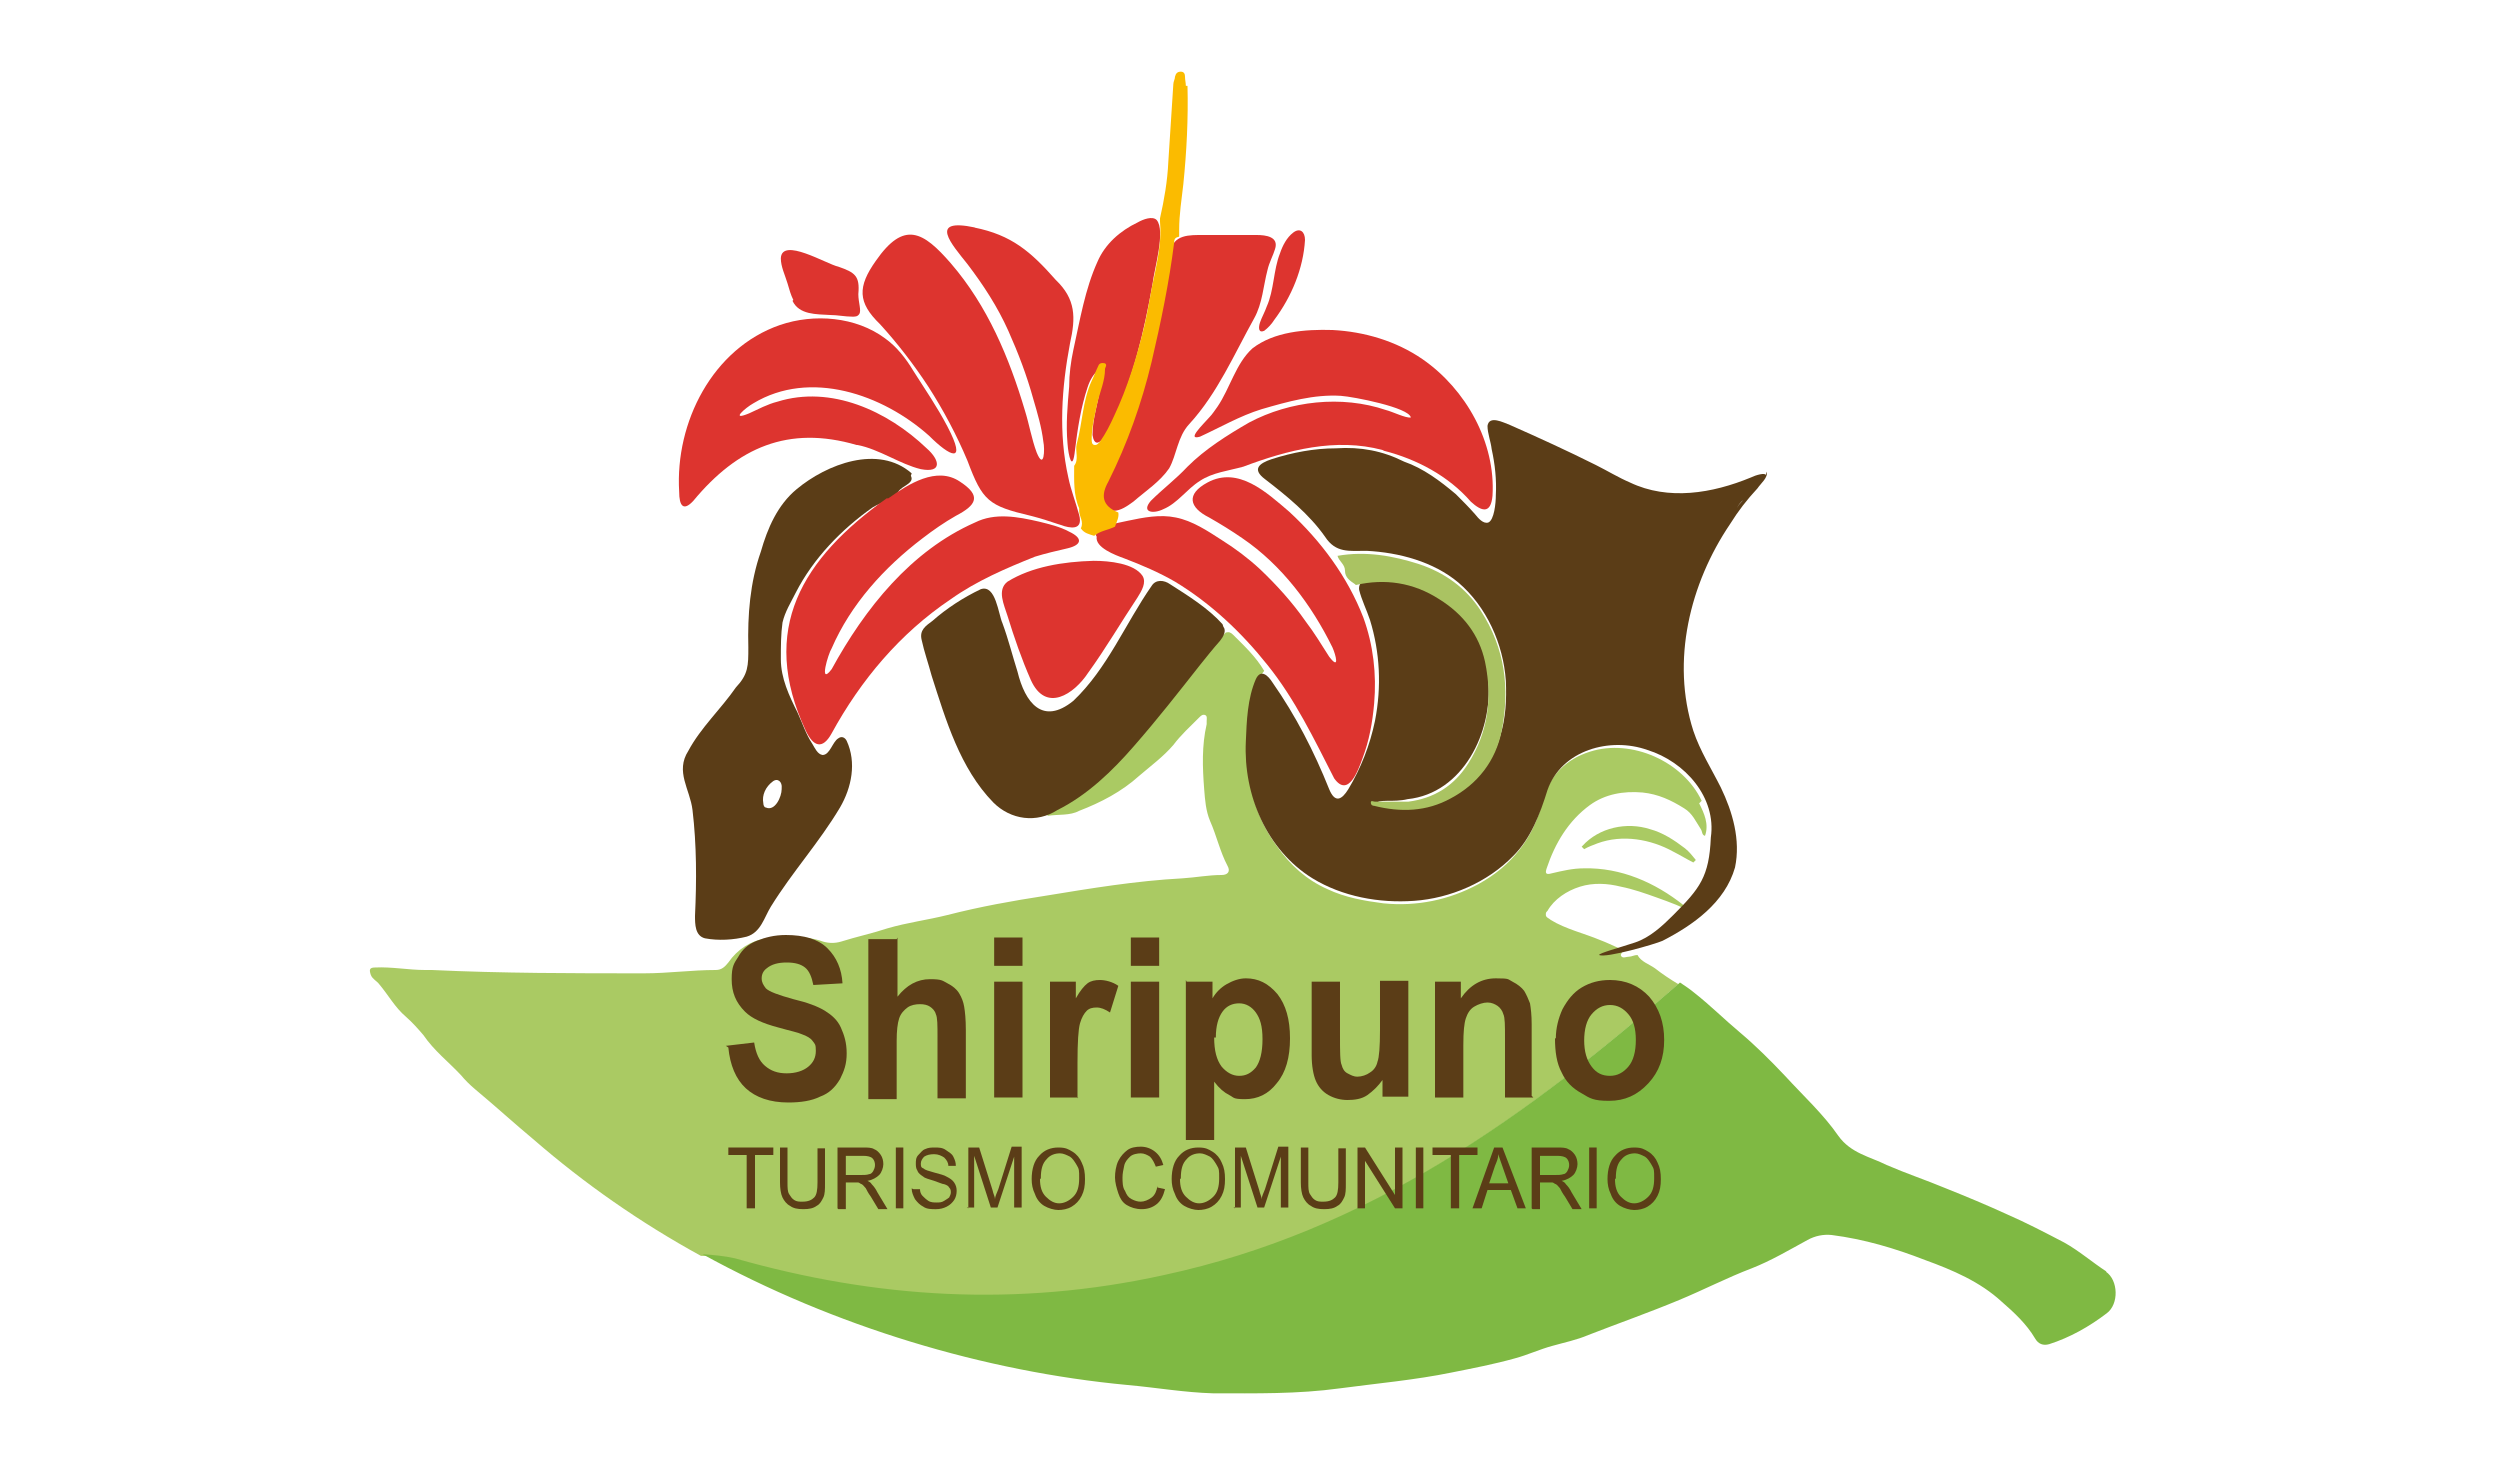 <?xml version="1.0" encoding="UTF-8"?>
<svg xmlns="http://www.w3.org/2000/svg" version="1.1" viewBox="0 0 300 175.4">
  <defs>
    <style>
      .cls-1 {
        fill: #fbbb00;
      }

      .cls-2 {
        fill: #aac362;
      }

      .cls-3 {
        fill: #7fb943;
      }

      .cls-4 {
        fill: #aaca63;
      }

      .cls-5 {
        fill: #dd342f;
      }

      .cls-6 {
        fill: #5b3d17;
      }
    </style>
  </defs>
  <!-- Generator: Adobe Illustrator 28.6.0, SVG Export Plug-In . SVG Version: 1.2.0 Build 709)  -->
  <g>
    <g id="Capa_1">
      <path class="cls-4" d="M204.2,96.1c-2.2-4.7-8.4-7.5-13.4-5.9-2.9.9-4.9,2.9-5.7,6-1.1,4.4-3.7,7.7-7.7,9.9-3.5,1.9-7.4,2.7-11.4,2.3-2.3-.3-4.6-.7-6.7-1.7-2.5-1.1-4.5-2.9-6.1-5.2-2.2-3-3.3-6.4-3.4-10.1,0-2.5-.1-5,.5-7.4.3-1.2.6-2.5,1.4-3.5-1-1.7-2.4-3-3.7-4.3-.3-.3-.5-.4-.9-.3-1.7,1.7-3.2,3.7-4.7,5.6-1.1,1.5-2.3,2.9-3.4,4.3-1.6,1.9-3.2,3.9-4.9,5.7-2.4,2.5-5.1,4.7-8.4,6.1,0,0,0,.2,0,.3,1.3-.2,2.7,0,3.8-.6,2.6-1,5.1-2.3,7.2-4.2,1.4-1.2,2.9-2.3,4.1-3.7.9-1.2,2-2.2,3.1-3.3.2-.2.4-.4.7-.3.3.1.2.5.2.7,0,.1,0,.3,0,.4-.6,2.6-.5,5.2-.3,7.8.1,1.3.2,2.6.7,3.8.8,1.8,1.2,3.7,2.1,5.4.4.7,0,1.1-.7,1.1-1.6,0-3.1.3-4.7.4-5.6.3-11,1.2-16.5,2.1-3.9.6-7.8,1.3-11.7,2.3-2.4.6-4.8.9-7.2,1.6-1.8.6-3.7,1-5.6,1.6-.7.2-1.4.2-2.1,0-2.3-.8-4.6-.7-6.9-.4-1.8.3-3.4,1.3-4.5,2.9-.4.5-.8.9-1.5.9-2.9,0-5.7.4-8.6.4-8.5,0-17,0-25.5-.4-.3,0-.5,0-.8,0-2,0-4-.4-6-.3-.7,0-.7.3-.5.9.2.5.7.7,1,1.1,1.1,1.3,1.9,2.8,3.2,3.9.8.7,1.5,1.5,2.1,2.2,1.3,1.9,3,3.2,4.5,4.8.5.6,1.1,1.2,1.7,1.7,2.4,2,4.7,4.1,7.1,6.1,6,5.2,12.7,9.9,20,13.9,1.3,0,2.6.2,3.9.5,16.9,4.7,33.8,5.9,51.5,2,24.6-5.3,43.6-19.1,61.9-35.1-1-.6-1.9-1.2-2.8-1.9-.7-.5-1.7-.8-2.1-1.6-.4,0-.7.2-1,.2-.3,0-.7.2-.9,0-.4-.4.6-.6-.3-1s-1.5-.7-2.3-1c-1.9-.8-4.1-1.3-5.9-2.4-.2-.2-.6-.3-.6-.6s0-.3.2-.5c.8-1.4,2.3-2.4,3.9-2.9s3.3-.4,4.9,0c1.5.3,2.9.8,4.3,1.3s3.6,1.3,3.4,1.5c.1-.2-.3-.4-.2-.6-3.4-2.7-7.5-4.5-11.9-4.4-1.4,0-2.6.3-3.9.6-.7.2-.8,0-.6-.6,1-3,2.6-5.7,5.2-7.6,1.8-1.3,4-1.7,6.3-1.5,1.9.2,3.4.9,5,1.9,1,.6,1.4,1.6,2,2.5.2.3.1.7.5.8.5-1.4-.1-2.7-.7-3.9Z"/>
      <path class="cls-3" d="M252.8,152.6c-1.7-1.1-3.3-2.5-5.1-3.5-2.3-1.2-4.6-2.4-6.9-3.4-2.4-1.1-4.8-2.1-7.3-3.1-2.4-1-4.8-1.8-7.1-2.8-2-1-4.3-1.4-5.8-3.5-1.8-2.6-4.2-4.8-6.4-7.2-1.7-1.8-3.5-3.6-5.4-5.2-1.8-1.5-3.5-3.2-5.4-4.7-.6-.5-1.2-.9-1.8-1.3-18.3,16-37.3,29.8-61.9,35.1-17.7,3.9-34.6,2.8-51.5-2-1.3-.3-2.6-.4-3.9-.5,15.8,8.7,33.9,14.1,51,15.7,3.4.3,6.8.9,10.3,1,5.1,0,10.1.1,15.2-.6,4.5-.6,9-1,13.4-1.9,2.5-.5,5.1-1,7.6-1.7,1.5-.4,3-1.1,4.5-1.5,1.4-.4,2.9-.7,4.3-1.3,3.6-1.4,7.3-2.7,10.9-4.2,2.9-1.2,5.8-2.7,8.7-3.8,2.3-.9,4.5-2.2,6.7-3.4.9-.5,1.9-.7,2.9-.6,3.9.5,7.6,1.6,11.2,3,3.3,1.2,6.6,2.6,9.2,5,1.5,1.3,3,2.7,4,4.4.4.7,1,.9,1.7.7,2.5-.8,4.8-2.1,6.9-3.7,1.5-1.1,1.4-4-.1-5Z"/>
      <path class="cls-5" d="M116.9,27.3c4.5.9,6.8,2.9,9.8,6.3,2.4,2.3,2.4,4.5,1.7,7.6-1,5.3-1.4,10.8-.2,16.1.3,1.5.9,3,1.3,4.5.5,1.9-1.1,1.6-2.2,1.2-1.2-.4-2.4-.8-3.6-1.1-5.1-1.2-5.8-1.8-7.6-6.6-1.3-3.1-2.9-6.1-4.7-8.9-1.7-2.6-3.7-5.2-5.8-7.5-2.7-2.6-2.7-4.5-.5-7.6,3.4-4.9,5.7-3.5,9,.3,4.4,5.1,7,11.3,8.9,17.7.5,1.6.8,3.4,1.4,5,.9,2.2,1-.4.8-1.3-.2-1.7-.7-3.4-1.2-5.1-.8-2.9-1.8-5.5-3-8.2-1.3-2.9-3-5.5-4.9-8-1.9-2.4-4.8-5.6.9-4.4h0Z"/>
      <path class="cls-5" d="M102.8,53.4c-8.2-2.4-14.3.3-19.6,6.7-1.2,1.3-1.7.6-1.7-1.1-.5-8.3,4-17.2,12.1-20,4.1-1.4,9.1-1,12.6,1.6,1.4,1,2.5,2.4,3.4,3.9,1.4,2.2,2.9,4.4,4.1,6.7,2.4,4.6.3,3.6-2.2,1.1-5.6-5-14.3-8-21.1-3.9-.9.5-2.9,2.2-.5,1.2,1.1-.5,2.2-1.1,3.4-1.4,6.4-2,13.2,1.1,17.9,5.6,1.6,1.4,1.9,3-.7,2.5-2.5-.6-5-2.4-7.6-2.9h0Z"/>
      <path class="cls-6" d="M211.9,57c-.1-.3-1.2,0-1.8.3-4.6,1.9-9.9,2.8-14.5.6-1.4-.6-2.7-1.4-4.1-2.1-3.4-1.7-6.9-3.3-10.3-4.8-.8-.3-2.5-1.2-2.7.1,0,.9.4,1.9.5,2.8.4,1.8.6,3.7.5,5.5,0,1-.2,3-.9,3.3-.6.2-1.2-.5-1.6-1-.7-.8-1.5-1.6-2.3-2.4-1.9-1.6-3.9-3.1-6.2-3.9-2.6-1.3-5.2-1.8-8.2-1.6-2.6,0-5.2.5-7.7,1.3-1.5.5-2.4,1.2-.8,2.4,2.6,2,5.3,4.2,7.2,6.9,1.3,2,2.9,1.7,5,1.7,3.9.2,8,1.3,11,3.8,3.4,2.9,5.4,7.4,5.7,11.8.1,2.2,0,4.5-.7,6.7-1.5,5.3-6.9,9.1-12.4,8.6-.9,0-2.2-.2-2.4-.6,0-.2.5-.3,1.2-.3.8,0,1.7,0,2.5-.2,6.7-.7,10.2-8.1,9.7-14.1-.2-5.9-4.2-10.7-9.9-12.1-1.3-.3-5.9-1.1-5.6,1.1.3,1.2.9,2.4,1.3,3.6,1.2,3.9,1.4,8,.6,12.1-.6,2.9-1.7,5.7-3.2,8.2-.8,1.3-1.6,1.7-2.3,0-1.8-4.5-4-8.8-6.8-12.8-.5-.8-1.4-1.7-2-.4-1,2.3-1.1,5-1.2,7.5-.3,6.4,2.5,13,8,16.4,3.6,2.2,8,3,12.2,2.7,4.3-.3,8.8-2.2,11.9-5.4,2.1-2.1,3.2-5,4.1-7.9,1.7-4.8,7.5-6.4,12-4.8,4.5,1.4,8.3,5.7,7.6,10.5-.2,4.7-1.3,6.1-4.5,9.3-1.3,1.3-2.8,2.7-4.6,3.3s-4.4,1.3-4.3,1.5c.8.4,6.7-1.3,7.6-1.7,3.7-1.9,7.5-4.6,8.7-8.8.7-3.3-.3-6.7-1.7-9.6-1.1-2.2-2.5-4.4-3.3-6.8-2.7-8.4-.4-17.7,4.4-24.8,1-1.6,2-2.9,3.3-4.3.4-.6,1.3-1.3,1.1-2h0ZM208.4,61.1c.1-.4.5-.9.8-1.1-.3.3-.7.7-.8,1.1h0Z"/>
      <path class="cls-6" d="M146.7,74.9c-1.7-1.9-4.1-3.4-6.3-4.8-.7-.5-1.7-.6-2.2.2-3.2,4.6-5.3,9.9-9.4,13.8-3.7,3-5.8.2-6.7-3.5-.6-1.9-1.1-3.9-1.8-5.8-.5-1.1-.8-4.7-2.6-4.1-2.1,1-4.1,2.3-5.8,3.8-.8.6-1.6,1.1-1.3,2.3.3,1.4.8,2.8,1.2,4.3,1.7,5.3,3.4,11.1,7.4,15.2,2.1,2.1,5.2,2.5,7.7.9,3.6-1.8,6.6-4.7,9.2-7.7,2.8-3.2,5.3-6.4,7.9-9.7.8-1,1.6-2,2.4-2.9.4-.5.8-1.2.4-1.7h0ZM123.5,97.6c.2,0,.4,0,.5,0-.2,0-.4,0-.5,0Z"/>
      <path class="cls-2" d="M162.6,70.1c-.6-.4-1.2-.8-1.2-1.6,0-.8-.7-1.1-.9-1.8,3.4-.6,6.7,0,9.8,1,3,1,5.6,2.8,7.4,5.6,2.9,4.5,3.5,9.3,2.5,14.4-.7,3.6-2.9,6.4-6.1,8.1-2.9,1.6-6,1.7-9.2.9-.2,0-.4-.1-.4-.4,0-.3.3-.1.5-.1,1.3,0,2.7,0,4,0,3.1-.4,5.5-1.9,7.2-4.6,2.4-3.8,2.9-7.9,2-12.2-.7-3.2-2.6-5.7-5.5-7.5-3.1-2-6.5-2.5-10-1.7Z"/>
      <path class="cls-6" d="M109.4,56.8c-4-3.5-10.2-1.1-13.8,1.9-2.3,1.9-3.5,4.7-4.3,7.5-1.3,3.7-1.6,7.6-1.5,11.5,0,2.2,0,3.2-1.5,4.8-1.8,2.6-4.2,4.8-5.7,7.6-1.6,2.5.2,4.6.5,7.1.5,4.2.5,8.5.3,12.7,0,1,0,2.4,1.2,2.7,1.6.3,3.4.2,5-.2,1.7-.5,2.1-2.3,2.9-3.6,2.6-4.2,5.8-7.7,8.3-11.9,1.4-2.4,2-5.4.8-8-.2-.4-.6-.6-1-.3-.7.4-1,2-1.9,2-.6-.1-.9-.8-1.2-1.3-.8-1.2-1.2-2.5-1.8-3.8-1-2-2-4.1-2-6.4,0-1.5,0-3,.2-4.4.3-1.3,1-2.4,1.6-3.6,2.1-4.1,5.5-7.6,9.2-10.2,1.1-.7,2.4-.8,3.1-1.9.4-.7,2-1,1.5-1.9h0ZM93.8,94.7c0,.9-.8,2.7-1.9,2.2-.2,0-.3-.3-.3-.5-.2-1,.3-2,1.1-2.6.6-.5,1.2,0,1.1.8h0Z"/>
      <path class="cls-5" d="M131.5,64.2c.4-1.2,2.6-1.4,3.8-1.7,1.9-.4,3.9-.8,5.8-.4,2,.4,3.8,1.6,5.5,2.7,1.6,1,3.2,2.2,4.6,3.5,2,1.9,3.9,4,5.5,6.3,1,1.3,1.9,2.8,2.8,4.2,1.3,1.7.8-.2.4-1.1-2.5-5.1-6.1-9.9-10.8-13.1-1.3-.9-2.6-1.7-4-2.5-2.4-1.2-2.8-2.8-.2-4.2,3.7-2,7.1,1.2,9.8,3.5,3.8,3.5,7,7.8,8.9,12.7,1.2,3.3,1.6,6.8,1.3,10.3-.2,2.3-.6,4.5-1.4,6.6-.5,1.4-1.7,4.8-3.4,2.4-2.4-4.7-4.7-9.5-8-13.6-3.1-3.9-6.8-7.4-11.1-10-1.9-1.1-4-2-6.1-2.8-1.1-.4-3.5-1.3-3.3-2.6h0Z"/>
      <path class="cls-5" d="M106.6,59.8c2.4-1.7,5.8-3.9,8.6-2,2.6,1.7,2,2.8-.5,4.1-1.4.8-2.7,1.7-4,2.7-4.6,3.5-8.6,7.9-10.9,13.2-.4.6-1.6,4.6,0,2.5,4-7.3,9.5-14.2,17.2-17.6,2.4-1.2,5.1-.7,7.7-.1,1.2.3,2.5.6,3.6,1.2,1.7.8,1.5,1.6-.2,2-1.3.3-2.6.6-3.9,1-3.5,1.4-7,2.9-10.1,5.1-6.1,4.1-10.8,9.7-14.3,16.1-1.1,2-2.2,1.6-3.1-.3-5.7-12.2-.4-20.7,9.7-27.9h0Z"/>
      <path class="cls-5" d="M131.3,67.3c1.8,0,4.8.3,5.8,1.8.5.8-.1,1.8-.6,2.6-2,3-3.8,6.1-5.9,9-1.7,2.6-5.1,4.9-6.9.9-1.1-2.5-2-5.1-2.8-7.7-.4-1.3-1.3-3.1,0-4.1,2.9-1.8,6.7-2.4,10.3-2.5h0Z"/>
      <path class="cls-5" d="M95.2,36c-.3-.6-.5-1.3-.7-2-.3-1-.8-2-.8-3,.1-2.6,5.5.7,6.9,1,2,.7,2.6,1.1,2.4,3.3,0,1,.4,2,.1,2.4-.2.3-.5.3-.8.3-.9,0-1.8-.2-2.7-.2-1.6-.1-3.7,0-4.5-1.7h0Z"/>
      <path class="cls-5" d="M165.9,54c-5.6-1.5-11.4,0-16.7,2-1.8.5-3.7.7-5.2,1.7-1.6,1-2.7,2.7-4.4,3.4-1.2.6-2.7.4-1.5-1,1.4-1.4,3-2.6,4.4-4.1,2.1-2.1,4.8-3.8,7.4-5.3,4.9-2.6,11.1-3.3,16.4-1.5.8.2,2.4,1,3,.9-.2-1.2-6.9-2.5-8.4-2.6-3.2-.2-6.4.7-9.5,1.6-2.6.8-5,2.2-7.4,3.3-1.7.5.4-1.5,1.1-2.3.4-.4.7-.9,1-1.3,1.5-2.2,2.2-5.2,4.2-7,2.6-2,6.3-2.3,9.6-2.2,3.8.2,7.6,1.3,10.8,3.5,5.2,3.6,8.8,10,8.4,16.4-.2,2.2-1.3,1.9-2.6.7-2.7-3.1-6.5-5.1-10.4-6.1h0Z"/>
      <path class="cls-5" d="M133.6,61.3c-3.3-.5.4-6,.9-7.8,3.1-7.4,4.6-15.3,5.9-23.2.4-2.2,2.3-2.1,4.1-2.1,2.1,0,4.2,0,6.3,0,1.1,0,2.7.2,2.2,1.7-.2.7-.7,1.6-.9,2.5-.5,1.9-.6,4-1.6,5.8-2.4,4.3-4.4,9-7.8,12.7-1.4,1.5-1.5,3.7-2.4,5.3-1.1,1.6-2.8,2.7-4.3,4-.7.5-1.5,1.1-2.4,1.1h0Z"/>
      <path class="cls-5" d="M156.6,28.8c-.2,3.4-1.6,6.8-3.7,9.6-.3.5-.8,1-1.2,1.3-.7.3-.7-.4-.5-1,.2-.6.6-1.3.8-1.9.9-2,.8-4.4,1.6-6.4.3-.9.8-1.9,1.6-2.5.8-.6,1.4-.1,1.4.9h0Z"/>
      <path class="cls-5" d="M138.8,26.4c1.1,1.3-.3,5.9-.5,7.7-1,5.6-2.3,11.2-4.7,16.4-.3.9-2.1,4.2-2.5,1.7,0-2,.7-4,1-6,.5-2.9-1-1.6-1.6.3-.8,2.4-1.2,5-1.5,7.5-.3,2.8-.8.7-.9-.8-.2-2.3,0-4.5.2-6.8,0-1.5.2-3,.5-4.4.8-3.6,1.4-7.3,2.9-10.6.9-2.1,2.7-3.7,4.8-4.7.7-.4,1.8-.8,2.3-.3h0Z"/>
      <path class="cls-1" d="M142.3,10.3c0-.4-.1-.7-.1-1.1,0-.3-.1-.6-.5-.6-.4,0-.6.2-.7.6,0,.3-.2.6-.2.9-.2,3.1-.4,6.2-.6,9.3-.1,2.3-.5,4.6-1,6.8,0,.1,0,.3,0,.4h0c.2,2.1-.2,4.1-.6,6.1-.5,2.2-.8,4.4-1.3,6.5-.9,3.7-2,7.3-3.6,10.7-.5,1.1-1,2.1-1.7,3.1-.2.2-.3.4-.6.4-.4,0-.4-.4-.4-.7,0-1.5.4-3,.7-4.4.3-1.3.9-2.6.9-4,0-.2.3-.5,0-.7-.4-.1-.7,0-.8.3-.3.6-.5,1.2-.8,1.8-1.1,2.4-1.1,5.1-1.8,7.6-.2.9.3,1.8-.3,2.6,0,1.7-.1,3.5.6,5.1,0,0,0,.2,0,.3,0,.7.6,1.3.2,2.1.4.6,1,.7,1.6.9.7-.6,1.7-.7,2.5-1.1.2-.6.5-1.1.4-1.7-2-.8-2.1-2.1-1.2-3.7,2.3-4.6,4-9.4,5.2-14.4,1.1-4.7,2.1-9.5,2.7-14.3,0-.5.2-.6.6-.7,0-.1,0-.2,0-.4,0-.1,0-.3,0-.4,0-1.9.3-3.7.5-5.5.4-3.9.6-7.9.5-11.8Z"/>
      <g>
        <path class="cls-6" d="M87.1,125.5l3.4-.4c.2,1.3.6,2.2,1.3,2.8s1.5.9,2.6.9,2-.3,2.6-.8.9-1.1.9-1.9-.1-.8-.4-1.2c-.2-.3-.7-.6-1.3-.8-.4-.2-1.4-.4-2.8-.8-1.9-.5-3.2-1.1-4-1.9-1.1-1.1-1.6-2.3-1.6-3.9s.3-1.9.8-2.7c.5-.9,1.2-1.5,2.2-1.9,1-.4,2.1-.7,3.5-.7,2.2,0,3.9.5,5,1.6s1.7,2.5,1.8,4.2l-3.5.2c-.2-1-.5-1.7-1-2.1-.5-.4-1.2-.6-2.2-.6s-1.8.2-2.4.7c-.4.3-.6.7-.6,1.2s.2.8.5,1.2c.4.4,1.5.8,3.3,1.3,1.7.4,3,.9,3.8,1.4.8.5,1.5,1.1,1.9,2s.7,1.8.7,3.1-.3,2.1-.8,3.1c-.6,1-1.3,1.7-2.4,2.1-1,.5-2.3.7-3.8.7-2.2,0-3.9-.6-5.1-1.7-1.2-1.1-1.9-2.8-2.1-4.9Z"/>
        <path class="cls-6" d="M107.7,112.5v7.1c1.1-1.4,2.4-2.1,3.9-2.1s1.5.2,2.1.5c.6.3,1.1.7,1.4,1.2.3.5.5,1,.6,1.6s.2,1.5.2,2.8v8.2h-3.4v-7.3c0-1.5,0-2.4-.2-2.8-.1-.4-.4-.7-.7-.9-.3-.2-.7-.3-1.2-.3s-1.1.1-1.5.4c-.4.3-.8.7-1,1.3-.2.6-.3,1.5-.3,2.7v7h-3.4v-19.2h3.4Z"/>
        <path class="cls-6" d="M119.3,115.9v-3.4h3.4v3.4h-3.4ZM119.3,131.7v-13.9h3.4v13.9h-3.4Z"/>
        <path class="cls-6" d="M129.4,131.7h-3.4v-13.9h3.1v2c.5-.9,1-1.5,1.4-1.8.4-.3.9-.4,1.5-.4s1.5.2,2.2.7l-1,3.2c-.6-.4-1.1-.6-1.6-.6s-.9.1-1.2.4-.6.8-.8,1.5c-.2.7-.3,2.3-.3,4.7v4.3Z"/>
        <path class="cls-6" d="M135.7,115.9v-3.4h3.4v3.4h-3.4ZM135.7,131.7v-13.9h3.4v13.9h-3.4Z"/>
        <path class="cls-6" d="M142.4,117.8h3.1v2c.4-.7,1-1.3,1.7-1.7.7-.4,1.5-.7,2.3-.7,1.5,0,2.7.6,3.8,1.9,1,1.3,1.5,3,1.5,5.3s-.5,4.1-1.6,5.4c-1,1.3-2.3,1.9-3.8,1.9s-1.3-.2-1.9-.5c-.6-.3-1.2-.8-1.8-1.6v7h-3.4v-19.2ZM145.7,124.5c0,1.6.3,2.7.9,3.5.6.7,1.3,1.1,2.1,1.1s1.4-.3,2-1c.5-.7.8-1.8.8-3.4s-.3-2.5-.8-3.2c-.5-.7-1.2-1.1-2-1.1s-1.5.3-2,1c-.5.7-.8,1.7-.8,3.1Z"/>
        <path class="cls-6" d="M165.9,131.7v-2.1c-.5.7-1.1,1.3-1.8,1.8s-1.6.6-2.4.6-1.6-.2-2.3-.6c-.7-.4-1.2-1-1.5-1.7-.3-.7-.5-1.8-.5-3.1v-8.8h3.4v6.4c0,2,0,3.2.2,3.6.1.4.3.8.7,1s.7.4,1.2.4,1.1-.2,1.5-.5c.5-.3.8-.8.9-1.3.2-.5.3-1.8.3-3.8v-5.9h3.4v13.9h-3.1Z"/>
        <path class="cls-6" d="M184,131.7h-3.4v-7.1c0-1.5,0-2.5-.2-2.9-.1-.4-.4-.8-.7-1-.3-.2-.7-.4-1.2-.4s-1.1.2-1.6.5-.8.8-1,1.4c-.2.6-.3,1.6-.3,3.2v6.3h-3.4v-13.9h3.1v2c1.1-1.6,2.5-2.4,4.2-2.4s1.4.1,2,.4c.6.3,1.1.7,1.4,1.1.3.5.5,1,.7,1.5.1.6.2,1.4.2,2.5v8.6Z"/>
        <path class="cls-6" d="M186.7,124.6c0-1.2.3-2.4.8-3.5.6-1.1,1.3-2,2.3-2.6,1-.6,2.1-.9,3.4-.9,1.9,0,3.5.7,4.7,2,1.2,1.4,1.8,3.1,1.8,5.2s-.6,3.8-1.9,5.2-2.8,2.1-4.7,2.1-2.3-.3-3.3-.9c-1.1-.6-1.9-1.4-2.4-2.5-.6-1.1-.8-2.5-.8-4.1ZM190.1,124.8c0,1.4.3,2.4.9,3.2s1.3,1.1,2.2,1.1,1.6-.4,2.2-1.1c.6-.7.9-1.8.9-3.2s-.3-2.4-.9-3.1c-.6-.7-1.3-1.1-2.2-1.1s-1.6.4-2.2,1.1-.9,1.8-.9,3.2Z"/>
      </g>
      <g>
        <path class="cls-6" d="M89.6,145v-6.4h-2.2v-.9h5.4v.9h-2.2v6.4h-.9Z"/>
        <path class="cls-6" d="M98.1,137.8h.9v4.2c0,.7,0,1.3-.2,1.7-.2.4-.4.8-.8,1-.4.3-.9.4-1.6.4s-1.2-.1-1.6-.4c-.4-.2-.7-.6-.9-1-.2-.4-.3-1.1-.3-1.8v-4.2h.9v4.2c0,.6,0,1.1.2,1.4s.3.5.6.7.6.2,1,.2c.7,0,1.1-.2,1.4-.5.3-.3.4-.9.4-1.8v-4.2Z"/>
        <path class="cls-6" d="M100.5,145v-7.3h3c.6,0,1.1,0,1.4.2.3.1.6.4.8.7.2.3.3.7.3,1.1s-.2,1-.5,1.3-.8.6-1.4.7c.2.1.4.2.5.4.3.3.5.6.7,1l1.2,2h-1.1l-.9-1.5c-.3-.4-.5-.8-.6-1-.2-.2-.3-.4-.5-.5-.1,0-.3-.2-.4-.2-.1,0-.3,0-.5,0h-1v3.2h-.9ZM101.4,141h1.9c.4,0,.7,0,1-.1.2,0,.4-.2.5-.4.1-.2.2-.4.2-.7,0-.3-.1-.6-.3-.8s-.6-.3-1.1-.3h-2.1v2.4Z"/>
        <path class="cls-6" d="M107.5,145v-7.3h.9v7.3h-.9Z"/>
        <path class="cls-6" d="M109.6,142.7h.8c0,.3.1.6.3.8s.4.4.7.6.7.2,1,.2.6,0,.9-.2.5-.3.6-.4c.1-.2.2-.4.2-.6s0-.4-.2-.6c-.1-.2-.3-.3-.6-.4-.2,0-.6-.2-1.2-.4s-1.1-.3-1.3-.5c-.3-.2-.6-.4-.7-.7-.2-.3-.2-.6-.2-.9s0-.7.3-1,.5-.6.8-.7c.4-.2.8-.2,1.2-.2s.9,0,1.3.3.7.4.9.8.3.7.3,1.1h-.9c0-.4-.2-.7-.5-1-.3-.2-.7-.4-1.2-.4s-.9.1-1.2.3c-.2.2-.4.5-.4.8s0,.5.3.6c.2.2.6.3,1.3.5.7.2,1.2.3,1.5.5.4.2.7.4.9.7s.3.6.3,1-.1.8-.3,1.1c-.2.3-.5.6-.9.8-.4.2-.8.3-1.3.3s-1.1,0-1.5-.3c-.4-.2-.7-.5-1-.9-.2-.4-.4-.8-.4-1.3Z"/>
        <path class="cls-6" d="M116.2,145v-7.3h1.3l1.6,5.1c.1.5.3.8.3,1.1,0-.3.2-.7.4-1.2l1.6-5.1h1.2v7.3h-.9v-6.1l-2,6.1h-.8l-2-6.2v6.2h-.9Z"/>
        <path class="cls-6" d="M123.8,141.5c0-1.2.3-2.2.9-2.8.6-.7,1.4-1,2.3-1s1.2.2,1.7.5c.5.3.9.8,1.1,1.3.3.6.4,1.2.4,2s-.1,1.4-.4,2c-.3.6-.7,1-1.2,1.3-.5.3-1.1.4-1.6.4s-1.2-.2-1.7-.5c-.5-.3-.9-.8-1.1-1.4-.3-.6-.4-1.2-.4-1.8ZM124.8,141.5c0,.9.2,1.6.7,2.1s1,.8,1.6.8,1.2-.3,1.7-.8.7-1.2.7-2.2,0-1.1-.3-1.6-.5-.8-.8-1c-.4-.2-.8-.4-1.2-.4-.6,0-1.2.2-1.6.7-.5.5-.7,1.2-.7,2.3Z"/>
        <path class="cls-6" d="M138.9,142.5l.9.2c-.2.8-.5,1.4-1,1.8-.5.4-1.1.6-1.8.6s-1.3-.2-1.8-.5c-.5-.3-.8-.8-1-1.4s-.4-1.3-.4-1.9.1-1.4.4-2c.3-.6.7-1,1.1-1.3s1-.4,1.6-.4,1.2.2,1.7.6c.5.4.8.9,1,1.6l-.9.2c-.2-.5-.4-.9-.7-1.2-.3-.2-.7-.4-1.1-.4s-1,.1-1.3.4c-.3.3-.6.6-.7,1.1-.1.5-.2.9-.2,1.4s0,1.2.3,1.6c.2.5.4.8.8,1,.4.2.7.3,1.1.3s.9-.2,1.3-.5.6-.8.7-1.4Z"/>
        <path class="cls-6" d="M140.6,141.5c0-1.2.3-2.2.9-2.8.6-.7,1.4-1,2.3-1s1.2.2,1.7.5c.5.3.9.8,1.1,1.3.3.6.4,1.2.4,2s-.1,1.4-.4,2c-.3.6-.7,1-1.2,1.3-.5.3-1.1.4-1.6.4s-1.2-.2-1.7-.5c-.5-.3-.9-.8-1.1-1.4-.3-.6-.4-1.2-.4-1.8ZM141.6,141.5c0,.9.2,1.6.7,2.1s1,.8,1.6.8,1.2-.3,1.7-.8.7-1.2.7-2.2,0-1.1-.3-1.6-.5-.8-.8-1c-.4-.2-.8-.4-1.2-.4-.6,0-1.2.2-1.6.7-.5.5-.7,1.2-.7,2.3Z"/>
        <path class="cls-6" d="M148.2,145v-7.3h1.3l1.6,5.1c.1.5.3.8.3,1.1,0-.3.2-.7.4-1.2l1.6-5.1h1.2v7.3h-.9v-6.1l-2,6.1h-.8l-2-6.2v6.2h-.9Z"/>
        <path class="cls-6" d="M160.6,137.8h.9v4.2c0,.7,0,1.3-.2,1.7-.2.4-.4.8-.8,1-.4.3-.9.4-1.6.4s-1.2-.1-1.6-.4c-.4-.2-.7-.6-.9-1-.2-.4-.3-1.1-.3-1.8v-4.2h.9v4.2c0,.6,0,1.1.2,1.4s.3.5.6.7.6.2,1,.2c.7,0,1.1-.2,1.4-.5.3-.3.4-.9.4-1.8v-4.2Z"/>
        <path class="cls-6" d="M162.9,145v-7.3h.9l3.6,5.7v-5.7h.9v7.3h-.9l-3.6-5.7v5.7h-.9Z"/>
        <path class="cls-6" d="M169.9,145v-7.3h.9v7.3h-.9Z"/>
        <path class="cls-6" d="M174.1,145v-6.4h-2.2v-.9h5.4v.9h-2.2v6.4h-.9Z"/>
        <path class="cls-6" d="M176.7,145l2.6-7.3h1l2.8,7.3h-1l-.8-2.2h-2.8l-.7,2.2h-.9ZM178.7,142h2.3l-.7-2c-.2-.6-.4-1.1-.5-1.5,0,.5-.2.9-.4,1.4l-.7,2.1Z"/>
        <path class="cls-6" d="M183.8,145v-7.3h3c.6,0,1.1,0,1.4.2.3.1.6.4.8.7.2.3.3.7.3,1.1s-.2,1-.5,1.3-.8.6-1.4.7c.2.1.4.2.5.4.3.3.5.6.7,1l1.2,2h-1.1l-.9-1.5c-.3-.4-.5-.8-.6-1-.2-.2-.3-.4-.5-.5-.1,0-.3-.2-.4-.2-.1,0-.3,0-.5,0h-1v3.2h-.9ZM184.7,141h1.9c.4,0,.7,0,1-.1.2,0,.4-.2.5-.4.1-.2.2-.4.2-.7,0-.3-.1-.6-.3-.8s-.6-.3-1.1-.3h-2.1v2.4Z"/>
        <path class="cls-6" d="M190.7,145v-7.3h.9v7.3h-.9Z"/>
        <path class="cls-6" d="M192.9,141.5c0-1.2.3-2.2.9-2.8.6-.7,1.4-1,2.3-1s1.2.2,1.7.5c.5.3.9.8,1.1,1.3.3.6.4,1.2.4,2s-.1,1.4-.4,2c-.3.6-.7,1-1.2,1.3-.5.3-1.1.4-1.6.4s-1.2-.2-1.7-.5c-.5-.3-.9-.8-1.1-1.4-.3-.6-.4-1.2-.4-1.8ZM193.8,141.5c0,.9.2,1.6.7,2.1s1,.8,1.6.8,1.2-.3,1.7-.8.7-1.2.7-2.2,0-1.1-.3-1.6-.5-.8-.8-1c-.4-.2-.8-.4-1.2-.4-.6,0-1.2.2-1.6.7-.5.5-.7,1.2-.7,2.3Z"/>
      </g>
      <path class="cls-4" d="M189.9,101.5c2-2.2,5.3-2.9,8.1-2,1.5.4,2.9,1.3,4.2,2.3.5.4.9.9,1.3,1.4l-.3.3c-.8-.4-1.6-.9-2.4-1.3-2.7-1.5-6.1-2.1-9.1-1-.5.2-1.1.4-1.6.7l-.3-.3h0Z"/>
    </g>
  </g>
</svg>